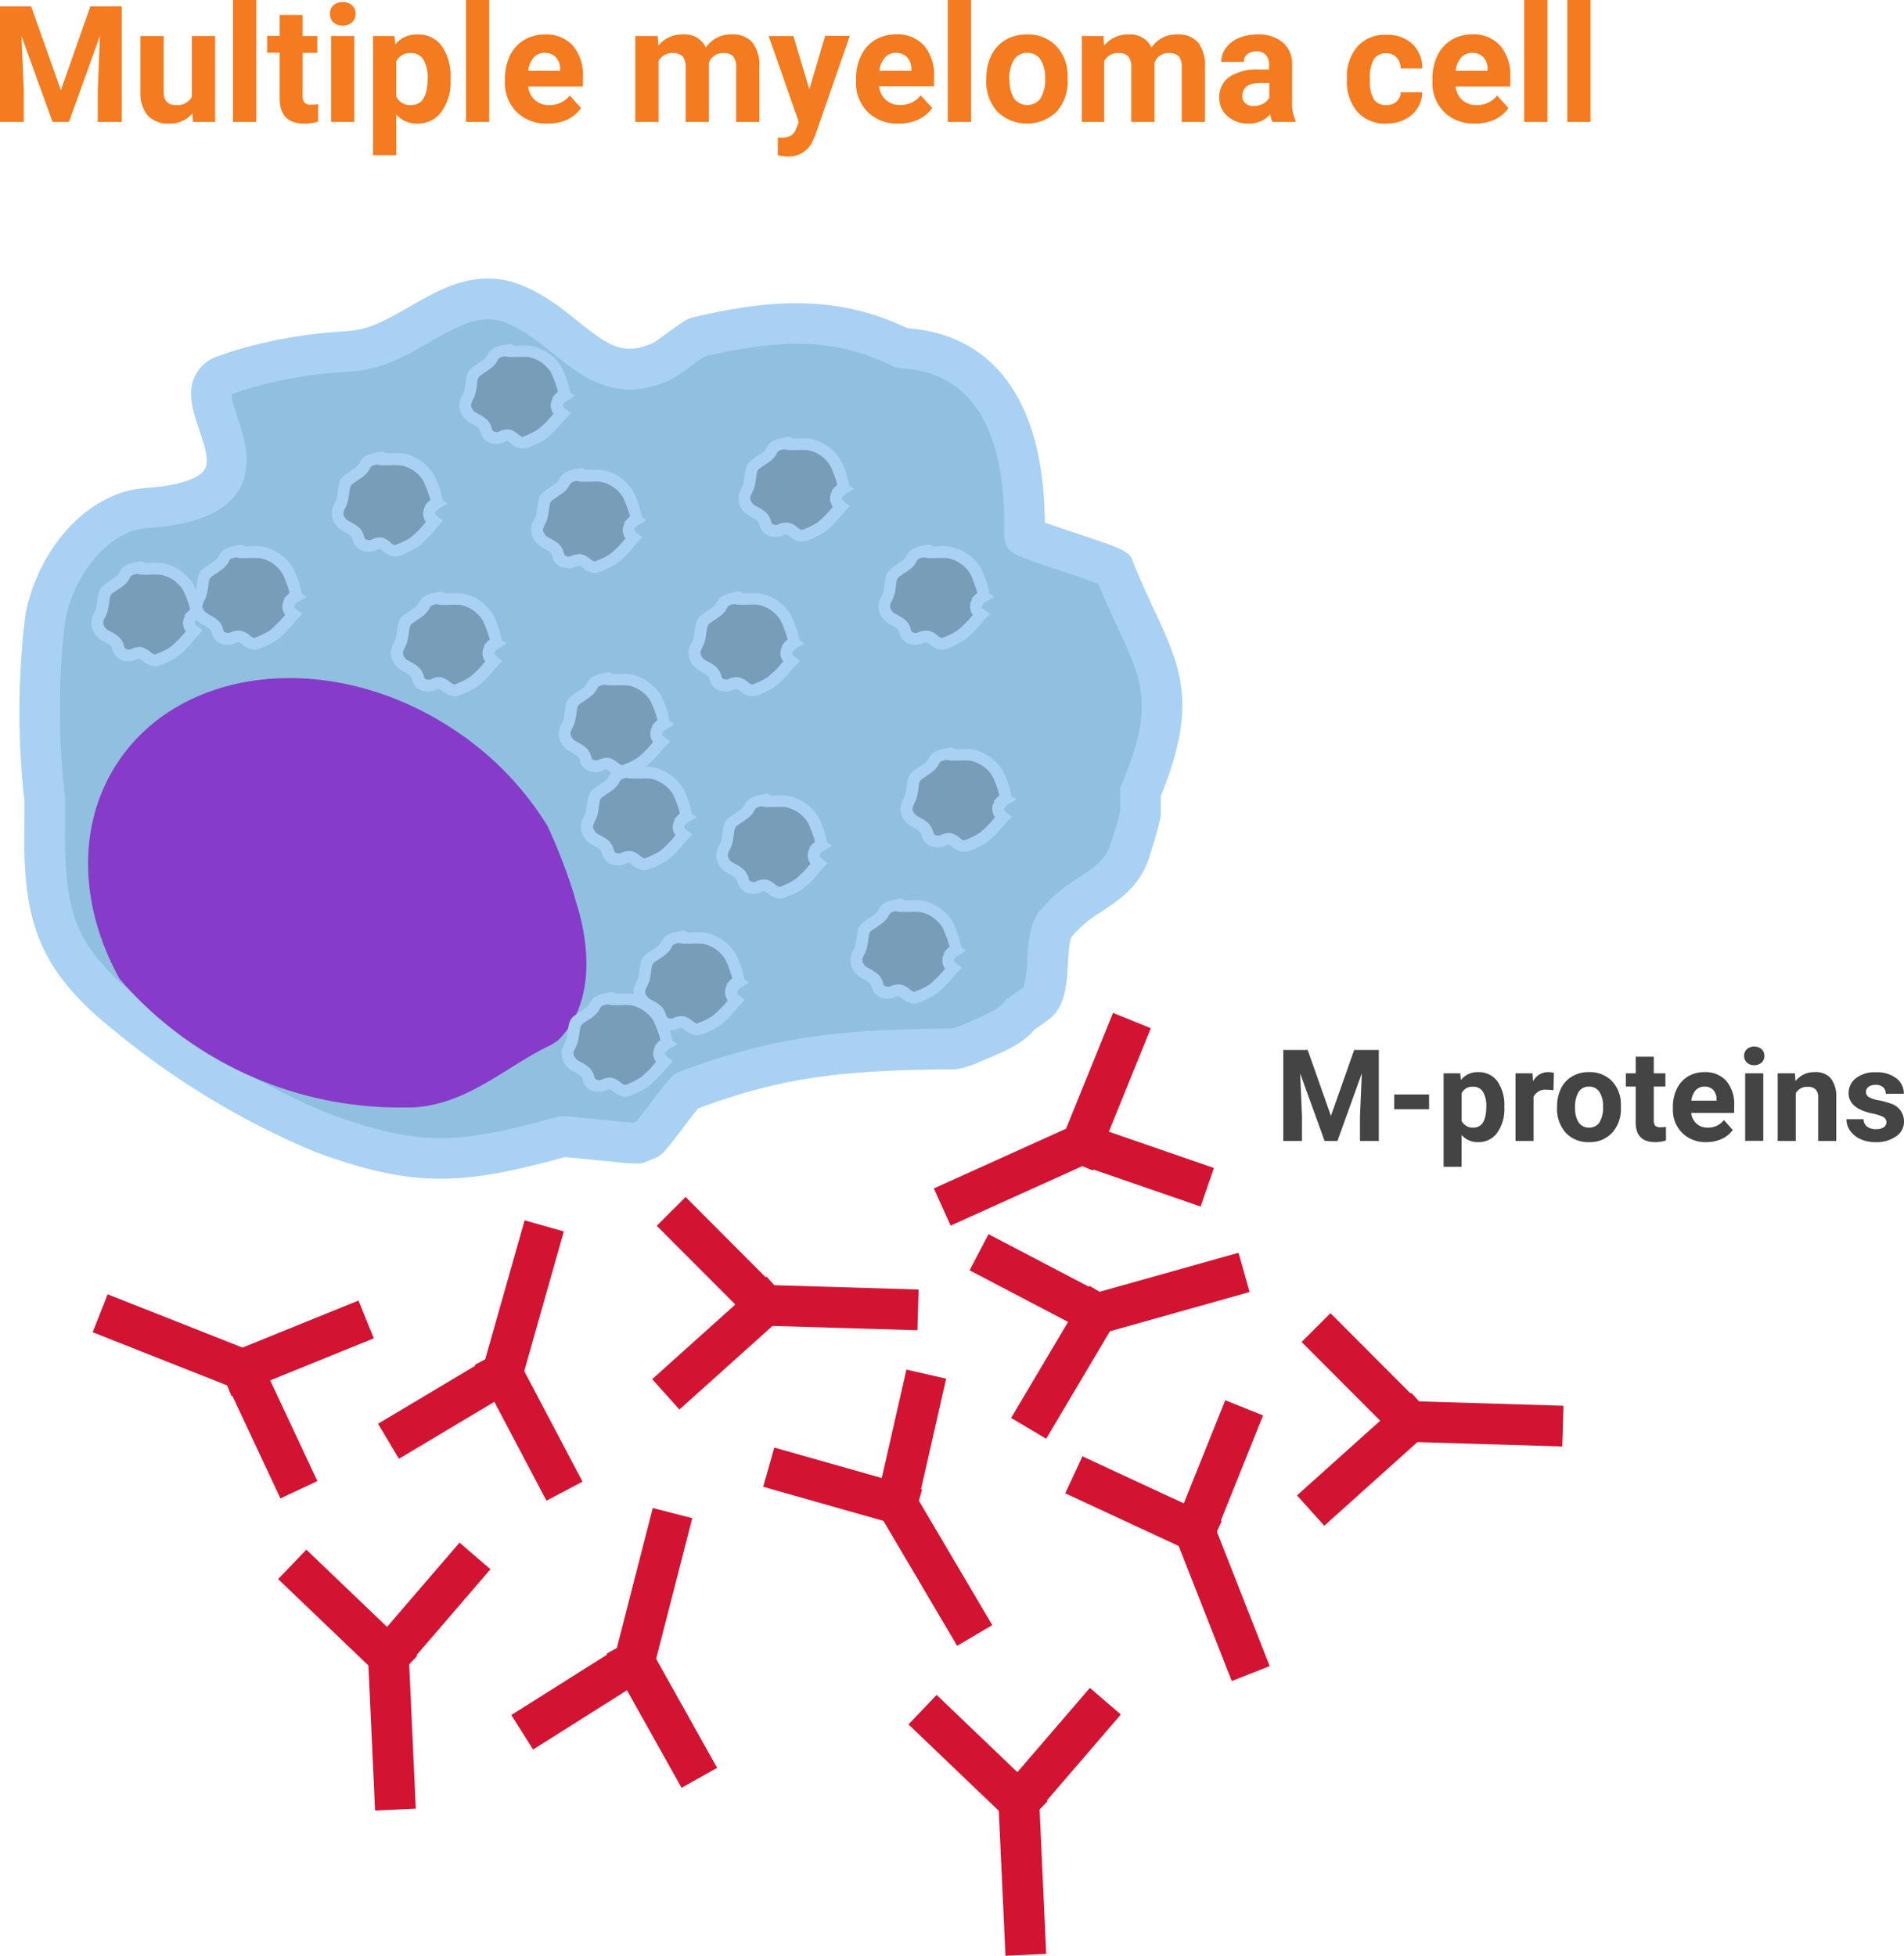 <svg id="Layer_3" data-name="Layer 3" xmlns="http://www.w3.org/2000/svg" viewBox="0 0 327.73 336.61"><defs><style>.cls-2{fill:#a9d1f3}.cls-4{fill:#779db9}.cls-5{fill:#d21432}</style></defs><path d="M178.06 206.14c-18.17.16-29.56 1-46.06 7.22-.63.24-6.11 8.06-6.74 8.29l-1.69.7c-.57.22-12.56-1.28-13.15-1.06-17.37 4.82-24.87 5.29-41-.64l-1.72-.71a134.16 134.16 0 01-31.85-19.5c-4.67-3.8-9.25-8.05-11.74-13.77-2.71-6.21-2.68-13.51-2.6-20.54v-2.78a135.07 135.07 0 01-.09-30.09c.07-.62.16-1.24.24-1.86 2.11-9.44 9.18-17.7 17.24-18.27 27.42-1.9 4.1-19.83 13.72-23 .61-.2 1.22-.44 1.84-.64a78.79 78.79 0 0117.81-3.31l2-.16c10-.66 17.55-12 27.63-8.22s14.49 15.13 25.66 10c.61-.14 5.63-4.07 6.24-4.21 11.55-2.66 23-4.21 35 1.82l2.05.24c14.23 1.69 19.6 15 19.19 32.1.13.62 15.27 5.1 15.41 5.72 6.52 16.26 12.36 19.87 4.57 38.39v3.66c-.22 1.09-.51 2.17-.82 3.25s-.65 2.15-1 3.21c-2.1 6.6-8.69 7.23-12.86 12.7-2.17 2.86-.38 11.38-3.19 13.5-.93.71-1.89 1.39-2.86 2.05-1.71 2.35-5.49 3.61-8.55 5a13.78 13.78 0 01-2.68.91z" transform="translate(-13.79 -25.63)" fill="#91bfe0"/><path class="cls-2" d="M89.6 228.5c-6.48 0-12.84-1.42-21.4-4.56l-.11-.05-1.78-.74a137.94 137.94 0 01-32.68-20c-5-4-9.94-8.67-12.74-15.09-3.06-7-3-15-2.89-22v-2.57a136.87 136.87 0 010-30.66c.08-.64.17-1.29.26-1.93l.05-.26c2.57-11.52 11.15-20.35 20.4-21 7.74-.53 9.75-2.35 10.25-3.11 1-1.44 0-4.35-.87-6.92-1.07-3.16-2.17-6.44-.69-9.38a6.87 6.87 0 014.2-3.39l.79-.28c.35-.12.7-.25 1-.36A82.23 82.23 0 0172 82.73l2-.16c3.46-.23 6.76-2.13 10.25-4.14 5.4-3.11 11.52-6.63 18.9-3.87 4.12 1.55 7.32 4.12 10.14 6.39 5.14 4.13 7.83 6 12.83 3.72h.07c.45-.28 1.64-1.14 2.45-1.72 2.75-2 3.44-2.46 4.39-2.69 10.84-2.5 23.5-4.61 36.85 1.82l.56.07.9.1c14.32 1.71 22.18 13.5 22.29 33.32 1.5.54 3.67 1.26 5.29 1.8 8.2 2.74 9.4 3.14 9.94 5.09 1.25 3.11 2.5 5.79 3.6 8.16 4.56 9.78 7.59 16.29 1.13 32V166l-.06.31c-.22 1.05-.51 2.2-.89 3.5-.32 1.11-.67 2.21-1 3.3-1.6 5-5.13 7.36-8.25 9.43a20.05 20.05 0 00-5.16 4.33c-.37.61-.52 3.05-.61 4.51-.23 3.72-.46 7.56-3.26 9.67-.8.6-1.64 1.21-2.56 1.84-2 2.4-5.18 3.73-8 4.91-.53.22-1.05.44-1.55.67a17 17 0 01-3.49 1.12l-.32.07h-.33c-18.7.16-29.1 1.14-44.15 6.73-.6.72-1.72 2.2-2.51 3.23-3.07 4.05-3.68 4.84-4.86 5.3-.56.24-1.13.47-1.71.7-1 .41-1.42.4-8.31-.31-1.87-.19-4.61-.47-5.6-.52-8.68 2.38-15.09 3.71-21.37 3.71zm-18.93-11.11c15.33 5.61 22.07 5.17 38.71.55.89-.3 1.63-.25 7.88.39 1.84.19 4.49.46 5.61.53l.42-.18c.59-.7 1.75-2.23 2.56-3.3 3.14-4.14 3.69-4.83 4.92-5.3 16.23-6.12 27.64-7.26 46.9-7.44a11 11 0 001.74-.6l1.65-.71c2.06-.87 4.62-2 5.47-3.11l.36-.5.51-.34c.94-.64 1.78-1.24 2.58-1.84a18.18 18.18 0 00.62-4.6c.19-3 .38-6.16 2-8.32a25.94 25.94 0 016.86-5.93c2.94-1.95 4.64-3.18 5.45-5.72.32-1 .65-2.07 1-3.12s.52-1.89.69-2.69v-3.94l.28-.67c5.62-13.35 3.62-17.63-.75-27-1-2.19-2.15-4.63-3.33-7.46-1.43-.55-4.14-1.45-6.08-2.1-8.62-2.88-9.52-3.18-10-5.44l-.09-.41v-.42c.53-21.94-8.46-27.63-16.1-28.54l-.86-.1-1.21-.14-.6-.07-.53-.27c-10.24-5.11-20-4.44-32.25-1.64-.53.35-1.59 1.11-2.33 1.65a21 21 0 01-3.87 2.52c-9.06 4-14.84-.6-19.95-4.71-2.53-2-5.15-4.14-8.22-5.29-4.08-1.53-7.58.29-12.95 3.38-3.84 2.21-8.2 4.72-13.22 5l-2 .16a75.07 75.07 0 00-17 3.15l-.85.3c-.33.11-.65.23-1 .33h-.08a20.15 20.15 0 001 3.86c1.24 3.69 2.93 8.74.06 13-2.45 3.66-7.4 5.64-15.58 6.21-6.1.42-12.12 7-14 15.41-.08.54-.15 1.1-.22 1.65A129.87 129.87 0 0025 163v3.2c-.07 6.31-.15 13.46 2.31 19.11 2.2 5.05 6.46 9 10.74 12.45a131 131 0 0031 19z" transform="translate(-13.79 -25.63)"/><path d="M108.8 205.39c-7.84 3.66-14.59 10.49-24.25 10.85h-2.08a63.54 63.54 0 01-48.1-22.15l-.51-.94c-6.37-12.12-6.79-25.8.22-36.35 11.19-16.8 37.08-19.36 57.83-5.6a53.34 53.34 0 0115.1 15c.38.57.74 1.14 1.08 1.72a98 98 0 014.26 10.91c.2.64.4 1.29.58 2 2.65 8.26 2.94 17.86-3.08 23.85-.33.22-.68.46-1.05.71z" transform="translate(-13.79 -25.63)" fill="#863bc9"/><path class="cls-4" d="M64.63 128.34c-1.33.8-1.79 2.06-.38 3.12a27.53 27.53 0 01-3.47 3.54 10.65 10.65 0 01-3.24 1.46c-1.11 0-1.53-1.09-2.54-1.27-.75-.14-1.44.61-2.27.43-1.92-.42-1.17-1.44-2.1-2.4-.55-.56-1.91-1.08-2.28-1.51-1.67-1.92-.14-2.8.1-4.28.55-3.5 0-2.45 2.84-4.48 1.55-1.13.51-1.83 2.92-2.32s-.86.1 1.35.11c.72 0 2.37-.1 3.07 0a6.91 6.91 0 014.65 3.17c.34.67 1.67 3.76 1.35 4.44-1.49.89.02-.04 0-.01z" transform="translate(-13.79 -25.63)"/><path class="cls-2" d="M57.55 137.45a3.23 3.23 0 01-2-.86 1.82 1.82 0 00-.71-.43 2.06 2.06 0 00-.51.16 3 3 0 01-1.79.27 2.6 2.6 0 01-2.28-2 1.51 1.51 0 00-.32-.66 5.91 5.91 0 00-1-.66 4.68 4.68 0 01-1.29-.89 3.29 3.29 0 01-.49-4.15 3.74 3.74 0 00.36-1c.07-.43.12-.78.16-1.09.28-1.91.4-2.21 1.87-3.19.31-.21.71-.48 1.21-.85a2 2 0 00.71-.82c.39-.73.83-1.31 2.6-1.67l.82-.17a1.09 1.09 0 011.09.25h.47a18.15 18.15 0 012.38 0 7.93 7.93 0 015.4 3.7 15.85 15.85 0 011.48 4.38l.84.56-1.34.81c-.54.33-.75.67-.76.85s.16.39.46.62l.9.67-.78.81c-.26.28-.55.61-.85 1a18 18 0 01-2.76 2.71s-2.67 1.65-3.87 1.65zm-2.75-3.29a2.31 2.31 0 01.37 0 3.51 3.51 0 011.6.83c.35.27.55.42.8.43a12.93 12.93 0 002.64-1.27 17.54 17.54 0 002.41-2.4l.25-.3a2.4 2.4 0 01-.48-1.54 2.49 2.49 0 01.35-1.13l-.09-.11.58-.64a5 5 0 01.41-.34 18.45 18.45 0 00-1.25-3.36 5.85 5.85 0 00-3.9-2.64 19.41 19.41 0 00-2.05 0h-.88a3.14 3.14 0 01-1.11-.14c-1 .2-1.06.33-1.24.65a3.9 3.9 0 01-1.29 1.5c-.54.39-1 .67-1.28.89-.81.54-.81.54-1 1.82 0 .31-.1.68-.16 1.11a5.48 5.48 0 01-.53 1.5c-.4.82-.54 1.13.19 2 .09.08.49.3.75.45a6.38 6.38 0 011.5 1 3.25 3.25 0 01.8 1.46c.14.46.16.51.79.65a1.65 1.65 0 00.63-.17 3.37 3.37 0 011.19-.25z" transform="translate(-13.79 -25.63)"/><path class="cls-4" d="M88.89 112.3c-1.32.81-1.78 2.07-.38 3.12a28.9 28.9 0 01-3.46 3.58 10.79 10.79 0 01-3.25 1.45c-1.11 0-1.53-1.08-2.54-1.27-.75-.14-1.43.61-2.26.43-1.93-.41-1.18-1.44-2.11-2.39-.55-.57-1.91-1.09-2.28-1.51-1.67-1.93-.13-2.8.1-4.29.55-3.5.05-2.44 2.84-4.47 1.56-1.13.51-1.84 2.92-2.33s-.86.11 1.35.11c.73 0 2.37-.09 3.07 0a6.86 6.86 0 014.65 3.16c.35.67 1.67 3.77 1.35 4.44-1.49.88.02-.06 0-.03z" transform="translate(-13.79 -25.63)"/><path class="cls-2" d="M81.81 121.41a3.26 3.26 0 01-2-.86 1.82 1.82 0 00-.71-.43 2.82 2.82 0 00-.51.16 2.89 2.89 0 01-1.78.27 2.61 2.61 0 01-2.29-2 1.32 1.32 0 00-.32-.65 5.88 5.88 0 00-1-.67 5 5 0 01-1.29-.89 3.28 3.28 0 01-.48-4.15 3.94 3.94 0 00.35-1c.07-.42.12-.78.16-1.08.28-1.92.4-2.22 1.87-3.2.31-.21.71-.47 1.22-.84a2 2 0 00.7-.83c.39-.72.83-1.31 2.6-1.67l.83-.17a1.05 1.05 0 011.08.26h.47a16.36 16.36 0 012.38 0 7.92 7.92 0 015.4 3.69 16.24 16.24 0 011.49 4.38l.83.56-1.34.81c-.54.34-.75.67-.76.85s.16.4.46.62l.9.67-.77.82c-.27.28-.56.61-.86 1a17.68 17.68 0 01-2.76 2.72s-2.68 1.63-3.87 1.63zm-2.75-3.29a1.69 1.69 0 01.38 0A3.51 3.51 0 0181 119c.35.28.55.42.8.43a12.1 12.1 0 002.64-1.27 16 16 0 002.4-2.4l.26-.29a2.4 2.4 0 01-.47-1.54 2.47 2.47 0 01.34-1.14l-.09-.1.58-.64a3 3 0 01.41-.35 18.73 18.73 0 00-1.25-3.36 5.84 5.84 0 00-3.9-2.63 18.84 18.84 0 00-2 0h-.89a3.14 3.14 0 01-1.11-.14c-1 .2-1.06.34-1.23.66a4 4 0 01-1.3 1.49c-.53.39-1 .67-1.28.89-.81.55-.81.55-1 1.82 0 .31-.09.68-.16 1.12a5.52 5.52 0 01-.53 1.49c-.4.83-.54 1.13.19 2a5.6 5.6 0 00.75.45 6.7 6.7 0 011.5 1 3.35 3.35 0 01.8 1.46c.14.46.16.52.8.65a1.4 1.4 0 00.62-.16 3.18 3.18 0 011.18-.32z" transform="translate(-13.79 -25.63)"/><path class="cls-4" d="M99.1 136.35c-1.33.81-1.79 2.07-.39 3.12a27.54 27.54 0 01-3.46 3.53 10.84 10.84 0 01-3.25 1.47c-1.1 0-1.53-1.09-2.54-1.28-.75-.13-1.43.62-2.26.44-1.93-.42-1.17-1.45-2.1-2.4-.55-.56-1.92-1.08-2.29-1.51-1.67-1.92-.13-2.8.1-4.28.56-3.5 0-2.45 2.85-4.48 1.55-1.13.5-1.83 2.92-2.32s-.86.1 1.35.11c.72 0 2.36-.1 3.07 0a6.85 6.85 0 014.64 3.17c.35.67 1.67 3.76 1.36 4.43-1.49.91.01-.02 0 0z" transform="translate(-13.79 -25.63)"/><path class="cls-2" d="M92 145.47a3.26 3.26 0 01-2-.87 2 2 0 00-.72-.42 1.75 1.75 0 00-.5.16 2.93 2.93 0 01-1.79.26 2.6 2.6 0 01-2.28-2 1.46 1.46 0 00-.33-.66 5.55 5.55 0 00-1-.66 5 5 0 01-1.28-.89 3.31 3.31 0 01-.49-4.16 3.68 3.68 0 00.36-.94c.06-.43.12-.79.16-1.09.28-1.91.4-2.22 1.86-3.19.31-.21.71-.48 1.22-.85a2.1 2.1 0 00.71-.82c.39-.73.83-1.31 2.6-1.67l.82-.18a1.1 1.1 0 011.09.26h.48a18 18 0 012.37 0 7.86 7.86 0 015.39 3.7 15.64 15.64 0 011.49 4.37l.85.56-1.35.82c-.54.33-.74.66-.75.85s.16.39.45.61l.9.68-.77.81-.86 1a17.26 17.26 0 01-2.76 2.72s-2.65 1.6-3.87 1.6zm-2.74-3.29h.37a3.61 3.61 0 011.59.82c.36.28.55.43.81.44a12.6 12.6 0 002.63-1.28 15.55 15.55 0 002.41-2.4l.26-.29a2.4 2.4 0 01-.48-1.54 2.6 2.6 0 01.34-1.13l-.08-.1.57-.65a4.31 4.31 0 01.42-.34 18.12 18.12 0 00-1.26-3.37 5.85 5.85 0 00-3.84-2.6 16.88 16.88 0 00-2 0h-.9a3.42 3.42 0 01-1.11-.14c-1 .2-1.07.33-1.24.65a4.07 4.07 0 01-1.29 1.5c-.54.39-1 .67-1.29.89-.81.54-.81.54-1 1.82 0 .31-.1.67-.17 1.11a5.09 5.09 0 01-.53 1.5c-.39.82-.54 1.13.2 2a8.56 8.56 0 00.74.45 6.09 6.09 0 011.5 1 3.19 3.19 0 01.81 1.46c.14.45.15.51.79.65a1.57 1.57 0 00.62-.17 3.28 3.28 0 011.14-.28z" transform="translate(-13.79 -25.63)"/><path class="cls-4" d="M47.53 131.18c-1.33.8-1.79 2.06-.38 3.12a28.92 28.92 0 01-3.47 3.53 10.6 10.6 0 01-3.25 1.46c-1.1 0-1.52-1.09-2.54-1.27-.75-.14-1.43.61-2.26.43-1.92-.42-1.17-1.44-2.1-2.39-.55-.57-1.92-1.09-2.29-1.52-1.66-1.92-.13-2.8.11-4.28.55-3.5 0-2.45 2.84-4.48 1.55-1.13.5-1.83 2.92-2.32s-.86.1 1.35.11c.72 0 2.37-.1 3.07 0a6.91 6.91 0 014.64 3.17c.35.67 1.68 3.77 1.36 4.44-1.53.9.01-.03 0 0z" transform="translate(-13.79 -25.63)"/><path class="cls-2" d="M40.44 140.29a3.29 3.29 0 01-2-.86 1.84 1.84 0 00-.72-.43 2.14 2.14 0 00-.5.16 3 3 0 01-1.79.27 2.6 2.6 0 01-2.28-2 1.51 1.51 0 00-.33-.66 5.43 5.43 0 00-1-.66 4.68 4.68 0 01-1.29-.89 3.29 3.29 0 01-.49-4.15 3.74 3.74 0 00.36-1c.07-.43.12-.78.16-1.09.28-1.91.4-2.21 1.86-3.19.32-.21.71-.48 1.22-.85a2 2 0 00.71-.82c.39-.73.83-1.31 2.6-1.67l.83-.17a1.08 1.08 0 011.08.25h.47a18.18 18.18 0 012.38 0 7.89 7.89 0 015.39 3.7 15.41 15.41 0 011.49 4.38l.83.56-1.33.81c-.54.34-.74.67-.75.85s.16.39.46.62l.89.67-.77.81c-.26.28-.55.61-.85 1a18.13 18.13 0 01-2.76 2.72s-2.67 1.64-3.87 1.64zM37.7 137h.37a3.56 3.56 0 011.6.83c.35.28.55.42.8.43a12.93 12.93 0 002.64-1.26 17.1 17.1 0 002.41-2.41l.25-.29a2.4 2.4 0 01-.48-1.54 2.49 2.49 0 01.35-1.13l-.09-.11.58-.64a2.71 2.71 0 01.41-.34 18.83 18.83 0 00-1.25-3.37 5.9 5.9 0 00-3.9-2.63 17.05 17.05 0 00-2 0h-.88a3.14 3.14 0 01-1.11-.14c-1 .2-1.07.33-1.24.65a3.9 3.9 0 01-1.29 1.5c-.54.39-1 .67-1.29.89-.81.54-.81.54-1 1.82 0 .31-.1.68-.17 1.11a4.89 4.89 0 01-.53 1.5c-.39.82-.54 1.13.2 2a6.93 6.93 0 00.75.45 6.59 6.59 0 011.5 1 3.25 3.25 0 01.8 1.46c.14.45.16.51.79.65a1.31 1.31 0 00.62-.17 3.48 3.48 0 011.16-.26z" transform="translate(-13.79 -25.63)"/><path class="cls-4" d="M123.23 115.14c-1.33.81-1.79 2.07-.38 3.12a29 29 0 01-3.47 3.54 10.57 10.57 0 01-3.25 1.45c-1.1 0-1.52-1.08-2.54-1.27-.74-.14-1.43.61-2.26.43-1.92-.41-1.17-1.44-2.1-2.39-.55-.57-1.92-1.09-2.29-1.51-1.66-1.93-.13-2.8.11-4.29.55-3.5 0-2.44 2.84-4.47 1.55-1.13.51-1.84 2.92-2.33s-.86.11 1.35.11c.72 0 2.37-.09 3.07 0a6.88 6.88 0 014.65 3.16c.34.67 1.67 3.77 1.35 4.44-1.49.92.01-.02 0 .01z" transform="translate(-13.79 -25.63)"/><path class="cls-2" d="M116.14 124.25a3.23 3.23 0 01-2-.86 1.89 1.89 0 00-.71-.43 2.59 2.59 0 00-.51.16 2.92 2.92 0 01-1.79.27 2.59 2.59 0 01-2.28-2 1.52 1.52 0 00-.32-.65 5.88 5.88 0 00-1-.67 4.47 4.47 0 01-1.29-.89 3.29 3.29 0 01-.49-4.15 3.6 3.6 0 00.36-1c.07-.42.12-.78.16-1.08.28-1.92.4-2.22 1.86-3.2.32-.21.71-.47 1.22-.84a2 2 0 00.71-.83c.39-.72.83-1.31 2.6-1.67l.83-.17a1.05 1.05 0 011.08.26h.43a15.22 15.22 0 012.38 0 7.87 7.87 0 015.39 3.69 15.54 15.54 0 011.49 4.38l.83.56-1.33.81c-.55.34-.75.67-.76.85s.16.4.46.62l.89.67-.77.82c-.26.27-.55.6-.85 1a18.13 18.13 0 01-2.76 2.72s-2.62 1.63-3.83 1.63zM113.4 121a1.55 1.55 0 01.37 0 3.55 3.55 0 011.6.82c.35.28.55.43.8.43a12.42 12.42 0 002.64-1.27 16.1 16.1 0 002.41-2.41l.25-.28a2.42 2.42 0 01-.48-1.54 2.49 2.49 0 01.35-1.14l-.09-.1.58-.64a2.4 2.4 0 01.41-.35 18.73 18.73 0 00-1.25-3.36 5.86 5.86 0 00-3.9-2.63 19.08 19.08 0 00-2 0h-.88a3.14 3.14 0 01-1.11-.14c-1 .2-1.06.34-1.24.66a4 4 0 01-1.29 1.49c-.54.39-1 .67-1.28.89-.81.55-.81.55-1 1.82 0 .31-.1.68-.17 1.12a5.39 5.39 0 01-.52 1.5c-.4.82-.55 1.12.19 2a5.6 5.6 0 00.75.45 6.93 6.93 0 011.5 1 3.35 3.35 0 01.8 1.46c.14.45.16.52.79.66a1.61 1.61 0 00.62-.17 3.28 3.28 0 011.15-.27z" transform="translate(-13.79 -25.63)"/><path class="cls-4" d="M110.86 93.71c-1.33.81-1.79 2.07-.38 3.12a27 27 0 01-3.47 3.54 10.9 10.9 0 01-3.24 1.46c-1.11 0-1.53-1.09-2.54-1.28-.75-.13-1.44.61-2.27.43-1.92-.41-1.17-1.44-2.1-2.39-.55-.59-1.86-1.09-2.28-1.51-1.67-1.92-.14-2.8.1-4.29.55-3.5 0-2.44 2.84-4.47 1.55-1.13.51-1.83 2.92-2.33s-.86.11 1.35.11c.72 0 2.37-.09 3.07 0a6.86 6.86 0 014.65 3.16c.34.68 1.67 3.77 1.35 4.44-1.49.92.02-.01 0 .01z" transform="translate(-13.79 -25.63)"/><path class="cls-2" d="M103.78 102.83a3.23 3.23 0 01-2-.86 1.77 1.77 0 00-.71-.42 2.52 2.52 0 00-.51.16 2.92 2.92 0 01-1.79.26 2.59 2.59 0 01-2.28-2 1.41 1.41 0 00-.32-.65 6.51 6.51 0 00-1-.67 4.62 4.62 0 01-1.29-.89 3.29 3.29 0 01-.49-4.15 3.68 3.68 0 00.36-.94c.07-.43.12-.79.16-1.09.28-1.92.4-2.22 1.87-3.2.31-.21.71-.47 1.21-.84a2 2 0 00.71-.83c.39-.72.83-1.3 2.6-1.67l.82-.17a1.07 1.07 0 011.09.26h.47a16.53 16.53 0 012.38 0 7.9 7.9 0 015.4 3.7 15.74 15.74 0 011.48 4.37l.84.56-1.34.82c-.55.33-.75.66-.76.85s.16.39.46.61l.9.68-.78.81c-.26.28-.55.61-.85 1a18.13 18.13 0 01-2.76 2.72s-2.65 1.58-3.87 1.58zM101 99.54h.38a3.51 3.51 0 011.59.82c.35.28.55.43.8.44a13 13 0 002.64-1.28 16 16 0 002.4-2.4c.09-.1.18-.19.26-.29a2.4 2.4 0 01-.48-1.54 2.45 2.45 0 01.35-1.13l-.09-.11.58-.64a4.08 4.08 0 01.41-.35 18.73 18.73 0 00-1.25-3.36 5.87 5.87 0 00-3.9-2.63 17 17 0 00-2 0h-.88a3.36 3.36 0 01-1.11-.13c-1 .21-1.06.34-1.24.66a4 4 0 01-1.29 1.5c-.54.39-1 .67-1.28.89-.81.54-.81.54-1 1.81 0 .32-.09.68-.16 1.12a5.73 5.73 0 01-.53 1.5c-.4.82-.54 1.13.19 2a6.69 6.69 0 00.75.46 6.35 6.35 0 011.5 1 3.32 3.32 0 01.8 1.47c.14.45.16.51.79.65a1.65 1.65 0 00.63-.17 3.18 3.18 0 011.14-.29z" transform="translate(-13.79 -25.63)"/><path class="cls-4" d="M128 150.24c-1.33.81-1.79 2.07-.39 3.12a28.21 28.21 0 01-3.46 3.54 10.79 10.79 0 01-3.25 1.45c-1.11 0-1.53-1.08-2.54-1.27-.75-.13-1.43.61-2.26.43-1.93-.41-1.18-1.44-2.1-2.39-.56-.57-1.92-1.09-2.29-1.51-1.67-1.92-.13-2.8.1-4.29.55-3.5 0-2.44 2.84-4.47 1.56-1.13.51-1.83 2.92-2.33s-.86.11 1.36.11c.72 0 2.36-.09 3.06 0a6.86 6.86 0 014.65 3.16c.35.68 1.67 3.77 1.36 4.44-1.53.92 0-.02 0 .01z" transform="translate(-13.79 -25.63)"/><path class="cls-2" d="M120.88 159.35a3.23 3.23 0 01-2-.86 1.66 1.66 0 00-.71-.42 2.08 2.08 0 00-.51.15 2.89 2.89 0 01-1.78.27 2.61 2.61 0 01-2.29-2 1.32 1.32 0 00-.32-.65 5.91 5.91 0 00-1-.66 5 5 0 01-1.29-.9 3.3 3.3 0 01-.48-4.15 3.3 3.3 0 00.35-.94c.07-.43.12-.79.17-1.09.27-1.92.39-2.22 1.86-3.2.31-.21.71-.47 1.22-.84a2 2 0 00.7-.83c.39-.72.83-1.31 2.6-1.67l.83-.17a1.05 1.05 0 011.08.26h.47a15.19 15.19 0 012.38 0 7.92 7.92 0 015.4 3.69 15.88 15.88 0 011.49 4.38l.83.56-1.34.82c-.54.33-.75.66-.76.84s.16.4.46.62l.9.67-.77.82c-.27.28-.56.61-.86.95a17.68 17.68 0 01-2.76 2.72s-2.67 1.63-3.87 1.63zm-2.74-3.29a2.46 2.46 0 01.37 0 3.51 3.51 0 011.59.82c.35.28.55.43.8.44a12.51 12.51 0 002.64-1.28 16 16 0 002.41-2.4c.09-.1.17-.2.26-.29a2.36 2.36 0 01-.48-1.54 2.44 2.44 0 01.34-1.13l-.09-.11.58-.64a3 3 0 01.41-.35 18 18 0 00-1.25-3.36 5.87 5.87 0 00-3.9-2.63 16.86 16.86 0 00-2 0h-.89a3.36 3.36 0 01-1.11-.13c-1 .21-1.06.34-1.23.66a4.1 4.1 0 01-1.3 1.5c-.53.39-.95.67-1.28.88-.81.55-.81.55-1 1.82 0 .31-.1.68-.17 1.12a5.73 5.73 0 01-.53 1.5c-.39.82-.54 1.12.19 2a7.78 7.78 0 00.75.46 6.35 6.35 0 011.5 1 3.22 3.22 0 01.8 1.47c.14.44.16.51.8.65a1.61 1.61 0 00.62-.17 3.18 3.18 0 011.17-.29z" transform="translate(-13.79 -25.63)"/><path class="cls-4" d="M131.78 166.28c-1.33.81-1.79 2.07-.38 3.12a28.27 28.27 0 01-3.47 3.54 10.63 10.63 0 01-3.24 1.45c-1.11 0-1.53-1.09-2.55-1.27-.74-.14-1.43.61-2.26.43-1.92-.41-1.17-1.44-2.1-2.39-.55-.57-1.91-1.09-2.28-1.52-1.67-1.92-.14-2.79.1-4.28.55-3.5.05-2.44 2.84-4.48 1.55-1.13.51-1.83 2.92-2.32s-.86.1 1.35.11c.72 0 2.37-.1 3.07 0a6.91 6.91 0 014.65 3.17c.34.67 1.67 3.77 1.35 4.44-1.49.9.02-.03 0 0z" transform="translate(-13.79 -25.63)"/><path class="cls-2" d="M124.7 175.39a3.23 3.23 0 01-2-.86 1.82 1.82 0 00-.71-.43 2.59 2.59 0 00-.51.16 3 3 0 01-1.79.27 2.6 2.6 0 01-2.28-2 1.51 1.51 0 00-.32-.66 5.91 5.91 0 00-1-.66 4.68 4.68 0 01-1.29-.89 3.29 3.29 0 01-.49-4.15 3.74 3.74 0 00.36-1c.07-.42.12-.78.16-1.09.28-1.91.4-2.21 1.87-3.19.31-.21.7-.47 1.21-.84a2 2 0 00.71-.83c.39-.73.83-1.31 2.6-1.67l.83-.17a1.05 1.05 0 011.08.26h.47a18.12 18.12 0 012.38 0 7.93 7.93 0 015.4 3.7 15.85 15.85 0 011.48 4.38l.84.56-1.34.81c-.55.33-.75.67-.76.85s.16.39.46.62l.9.67-.78.81c-.26.28-.55.61-.85 1a18 18 0 01-2.76 2.71s-2.67 1.64-3.87 1.64zm-2.7-3.29a2.31 2.31 0 01.37 0 3.51 3.51 0 011.6.83c.35.28.55.42.8.43a12.93 12.93 0 002.64-1.27 17 17 0 002.4-2.4l.26-.29a2.44 2.44 0 01-.48-1.55 2.49 2.49 0 01.35-1.13l-.09-.11.58-.64a5 5 0 01.41-.34 18.45 18.45 0 00-1.25-3.36 5.91 5.91 0 00-3.9-2.64 19.41 19.41 0 00-2 0h-.88a3.14 3.14 0 01-1.11-.14c-1 .2-1.06.34-1.24.66a4 4 0 01-1.29 1.49c-.54.39-1 .67-1.28.89-.81.54-.81.54-1 1.82 0 .31-.1.68-.17 1.11a5.17 5.17 0 01-.52 1.5c-.4.82-.54 1.13.19 2a5.6 5.6 0 00.75.45 6.93 6.93 0 011.5 1 3.35 3.35 0 01.8 1.46c.14.45.16.52.79.65a1.33 1.33 0 00.63-.16 3.18 3.18 0 011.14-.26z" transform="translate(-13.79 -25.63)"/><path class="cls-4" d="M128.47 205.27c-1.33.81-1.79 2.07-.38 3.12a27.62 27.62 0 01-3.47 3.54 10.84 10.84 0 01-3.25 1.46c-1.1 0-1.52-1.09-2.54-1.28-.74-.13-1.43.62-2.26.44-1.92-.42-1.17-1.45-2.1-2.4-.55-.57-1.92-1.08-2.29-1.51-1.66-1.92-.13-2.8.11-4.29.55-3.49 0-2.44 2.84-4.47 1.55-1.13.51-1.83 2.92-2.32s-.86.1 1.35.11c.72 0 2.37-.1 3.07 0a6.88 6.88 0 014.65 3.16c.34.68 1.67 3.77 1.35 4.44-1.47.91.01-.02 0 0z" transform="translate(-13.79 -25.63)"/><path class="cls-2" d="M121.38 214.39a3.29 3.29 0 01-2-.87 2 2 0 00-.71-.42 1.7 1.7 0 00-.51.16 3 3 0 01-1.79.26 2.6 2.6 0 01-2.28-2 1.51 1.51 0 00-.32-.66 5.91 5.91 0 00-1-.66 4.69 4.69 0 01-1.29-.9 3.29 3.29 0 01-.49-4.15 3.68 3.68 0 00.36-.94c.07-.43.12-.79.16-1.09.28-1.92.4-2.22 1.87-3.2.31-.2.7-.47 1.21-.84a2 2 0 00.71-.82c.39-.73.83-1.31 2.6-1.67l.82-.18a1.11 1.11 0 011.09.26h.47a16.56 16.56 0 012.38 0 7.86 7.86 0 015.39 3.7 15.43 15.43 0 011.49 4.37l.84.57-1.34.81c-.55.33-.75.66-.76.85s.16.39.46.61l.89.68-.77.81c-.26.28-.55.61-.85.95a17.68 17.68 0 01-2.76 2.72s-2.66 1.65-3.87 1.65zm-2.74-3.29a2.31 2.31 0 01.37 0 3.55 3.55 0 011.6.82c.35.28.55.43.8.44a13 13 0 002.64-1.28 16 16 0 002.41-2.4l.25-.29a2.4 2.4 0 01-.48-1.54 2.49 2.49 0 01.35-1.13l-.09-.11.58-.64a3.39 3.39 0 01.41-.34 18.55 18.55 0 00-1.25-3.37 5.9 5.9 0 00-3.9-2.63 17.05 17.05 0 00-2 0h-.88a3.38 3.38 0 01-1.11-.14c-1 .21-1.06.34-1.24.66a4 4 0 01-1.29 1.5c-.54.39-1 .67-1.28.89-.81.54-.81.54-1 1.81 0 .32-.1.68-.17 1.12a5.39 5.39 0 01-.52 1.5c-.4.82-.55 1.13.19 2a6.69 6.69 0 00.75.46 6.56 6.56 0 011.5 1 3.32 3.32 0 01.8 1.47c.14.44.16.51.79.65a1.57 1.57 0 00.62-.17 3.28 3.28 0 011.15-.28z" transform="translate(-13.79 -25.63)"/><path class="cls-4" d="M150.36 136.35c-1.33.81-1.79 2.07-.39 3.12a27.54 27.54 0 01-3.46 3.54 10.84 10.84 0 01-3.25 1.46c-1.1 0-1.53-1.09-2.54-1.28-.75-.13-1.43.62-2.26.44-1.93-.42-1.18-1.45-2.1-2.4-.56-.56-1.92-1.08-2.29-1.51-1.67-1.92-.13-2.8.1-4.28.56-3.5.05-2.45 2.85-4.48 1.55-1.13.5-1.83 2.92-2.32s-.87.1 1.35.11c.72 0 2.36-.1 3.06 0a6.84 6.84 0 014.65 3.17c.35.67 1.67 3.76 1.36 4.43-1.49.91.01-.02 0 0z" transform="translate(-13.79 -25.63)"/><path class="cls-2" d="M143.27 145.47h-.05a3.32 3.32 0 01-2-.87 1.9 1.9 0 00-.71-.42 1.75 1.75 0 00-.5.16 2.94 2.94 0 01-1.79.26 2.61 2.61 0 01-2.29-2 1.36 1.36 0 00-.32-.66 5.55 5.55 0 00-1-.66 5 5 0 01-1.28-.89 3.31 3.31 0 01-.49-4.16 3.68 3.68 0 00.36-.94c.06-.43.11-.79.16-1.09.27-1.91.4-2.22 1.86-3.19.31-.21.71-.48 1.22-.85a2.19 2.19 0 00.71-.82c.39-.73.83-1.31 2.6-1.67l.82-.18a1.1 1.1 0 011.09.26h.46a18.31 18.31 0 012.39 0 7.86 7.86 0 015.39 3.7 15.64 15.64 0 011.49 4.37l.85.56-1.35.82c-.54.33-.74.66-.75.85s.15.39.45.61l.9.68-.77.81c-.27.28-.55.61-.86 1a17.26 17.26 0 01-2.76 2.72s-2.62 1.6-3.83 1.6zm-2.74-3.29h.37a3.61 3.61 0 011.59.82c.36.28.55.43.81.44a12.6 12.6 0 002.63-1.28 15.55 15.55 0 002.41-2.4l.26-.29a2.35 2.35 0 01-.48-1.54 2.6 2.6 0 01.34-1.13l-.08-.1.57-.65a4.31 4.31 0 01.42-.34 18.85 18.85 0 00-1.26-3.37 5.85 5.85 0 00-3.9-2.63 16.86 16.86 0 00-2 0h-.89a3.38 3.38 0 01-1.11-.14c-1 .2-1.07.33-1.24.65a4 4 0 01-1.3 1.5c-.53.39-.95.67-1.28.89-.81.54-.81.54-1 1.82-.05.31-.1.67-.17 1.11a5.09 5.09 0 01-.53 1.5c-.39.82-.54 1.13.2 2a8.56 8.56 0 00.74.45 6.09 6.09 0 011.5 1 3.28 3.28 0 01.81 1.46c.14.45.15.51.79.65a1.57 1.57 0 00.62-.17 3.23 3.23 0 011.18-.25z" transform="translate(-13.79 -25.63)"/><path class="cls-4" d="M155.07 171.17c-1.33.81-1.79 2.07-.39 3.12a28.21 28.21 0 01-3.46 3.54 10.79 10.79 0 01-3.25 1.45c-1.11 0-1.53-1.08-2.54-1.27-.75-.14-1.43.61-2.26.43-1.93-.41-1.18-1.44-2.1-2.39-.56-.57-1.92-1.09-2.29-1.51-1.67-1.92-.13-2.8.1-4.29.55-3.5.05-2.44 2.84-4.47 1.56-1.13.51-1.83 2.92-2.33s-.86.11 1.36.11c.72 0 2.36-.09 3.06 0a6.86 6.86 0 014.65 3.16c.35.68 1.67 3.77 1.36 4.44-1.5.92.01-.02 0 .01z" transform="translate(-13.79 -25.63)"/><path class="cls-2" d="M148 180.28a3.26 3.26 0 01-2-.86 1.66 1.66 0 00-.71-.42 2.08 2.08 0 00-.51.15 2.89 2.89 0 01-1.78.27 2.61 2.61 0 01-2.29-2 1.32 1.32 0 00-.32-.65 5.88 5.88 0 00-1-.67 4.77 4.77 0 01-1.29-.89 3.29 3.29 0 01-.48-4.15 3.3 3.3 0 00.35-.94c.07-.43.12-.79.17-1.09.27-1.92.39-2.22 1.86-3.2.31-.21.71-.47 1.22-.84a2.14 2.14 0 00.71-.83c.39-.72.82-1.31 2.59-1.67l.83-.17a1.05 1.05 0 011.08.26h.48a16.39 16.39 0 012.37 0 7.92 7.92 0 015.4 3.69 15.87 15.87 0 011.48 4.37l.85.56-1.35.83c-.54.33-.75.66-.75.84s.15.4.45.62l.9.67-.77.82c-.27.28-.56.6-.86 1a17.26 17.26 0 01-2.76 2.72s-2.68 1.58-3.87 1.58zm-2.76-3.28a1.61 1.61 0 01.37 0 3.51 3.51 0 011.59.82c.35.28.55.43.81.44a12.84 12.84 0 002.63-1.28 16.48 16.48 0 002.41-2.4l.25-.29a2.41 2.41 0 01-.13-2.67l-.09-.11.58-.64a3.77 3.77 0 01.42-.35 18.75 18.75 0 00-1.26-3.36 5.84 5.84 0 00-3.9-2.63 18.66 18.66 0 00-2 0h-.9a3.14 3.14 0 01-1.11-.14c-1 .2-1.06.34-1.23.66a4 4 0 01-1.3 1.49c-.53.4-.95.67-1.28.89-.81.55-.81.55-1 1.82 0 .31-.1.68-.17 1.12a5.73 5.73 0 01-.53 1.5c-.39.82-.54 1.12.19 2a5.6 5.6 0 00.75.45 6.7 6.7 0 011.5 1 3.22 3.22 0 01.8 1.47c.14.45.16.51.8.65a1.61 1.61 0 00.62-.17 3.18 3.18 0 011.18-.27z" transform="translate(-13.79 -25.63)"/><path class="cls-4" d="M140.84 194.7c-1.33.81-1.79 2.07-.38 3.12a29.73 29.73 0 01-3.47 3.54 10.57 10.57 0 01-3.25 1.45c-1.1 0-1.52-1.09-2.54-1.27-.75-.14-1.43.61-2.26.43-1.92-.41-1.17-1.44-2.1-2.39-.55-.57-1.92-1.09-2.29-1.51-1.66-1.93-.13-2.8.11-4.29.55-3.5 0-2.44 2.84-4.47 1.55-1.13.5-1.84 2.92-2.33s-.86.11 1.35.11c.72 0 2.37-.09 3.07 0a6.86 6.86 0 014.64 3.16c.35.67 1.68 3.77 1.36 4.44-1.49.92.01-.02 0 .01z" transform="translate(-13.79 -25.63)"/><path class="cls-2" d="M133.75 203.81a3.23 3.23 0 01-2-.86 1.84 1.84 0 00-.72-.43 2.76 2.76 0 00-.5.16 2.92 2.92 0 01-1.79.27 2.59 2.59 0 01-2.28-2 1.42 1.42 0 00-.33-.65 5.41 5.41 0 00-1-.67 4.47 4.47 0 01-1.29-.89 3.29 3.29 0 01-.49-4.15 3.6 3.6 0 00.36-.95c.07-.42.12-.78.16-1.08.28-1.92.4-2.22 1.86-3.2.32-.21.71-.47 1.22-.84a2 2 0 00.71-.83c.39-.72.83-1.31 2.6-1.67l.82-.17a1.07 1.07 0 011.09.26h.46a15.32 15.32 0 012.39 0 7.87 7.87 0 015.39 3.69 15.41 15.41 0 011.49 4.38l.83.56-1.33.81c-.55.34-.75.67-.76.85s.16.4.46.62l.89.67-.77.82-.86 1a17.63 17.63 0 01-2.75 2.72s-2.61 1.58-3.86 1.58zm-2.75-3.29a1.61 1.61 0 01.37 0 3.51 3.51 0 011.59.82c.36.28.55.42.81.43a12.42 12.42 0 002.64-1.27 16.45 16.45 0 002.4-2.4l.26-.29a2.42 2.42 0 01-.48-1.54 2.49 2.49 0 01.35-1.14l-.09-.1.58-.65a2.71 2.71 0 01.41-.34 18.73 18.73 0 00-1.25-3.36 5.86 5.86 0 00-3.9-2.63 16.77 16.77 0 00-2 0h-.88a3.19 3.19 0 01-1.12-.14c-1 .2-1.07.34-1.24.66a4 4 0 01-1.29 1.49c-.54.39-1 .67-1.29.89-.81.54-.81.54-1 1.82 0 .31-.1.68-.17 1.12a4.92 4.92 0 01-.53 1.49c-.39.82-.54 1.13.2 2a5.6 5.6 0 00.75.45 6.93 6.93 0 011.5 1 3.35 3.35 0 01.8 1.46c.14.46.16.52.79.65a1.4 1.4 0 00.62-.16 3.28 3.28 0 011.17-.26z" transform="translate(-13.79 -25.63)"/><path class="cls-4" d="M178.23 189.24c-1.33.81-1.78 2.06-.38 3.12a28.9 28.9 0 01-3.46 3.54 11 11 0 01-3.25 1.45c-1.11 0-1.53-1.09-2.54-1.27-.75-.14-1.43.61-2.26.43-1.93-.41-1.18-1.44-2.11-2.39-.55-.57-1.91-1.09-2.28-1.52-1.67-1.92-.14-2.79.1-4.28.55-3.5 0-2.44 2.84-4.48 1.56-1.13.51-1.83 2.92-2.32s-.86.1 1.35.11c.73 0 2.37-.1 3.07 0a6.91 6.91 0 014.65 3.17c.35.67 1.67 3.77 1.35 4.44-1.49.9.02-.03 0 0z" transform="translate(-13.79 -25.63)"/><path class="cls-2" d="M171.15 198.35h-.05a3.23 3.23 0 01-2-.86 1.82 1.82 0 00-.71-.43 3.08 3.08 0 00-.51.16 3 3 0 01-1.79.27 2.6 2.6 0 01-2.28-2 1.41 1.41 0 00-.32-.66 5.91 5.91 0 00-1-.66 5 5 0 01-1.29-.89 3.28 3.28 0 01-.48-4.15 4.1 4.1 0 00.35-1c.07-.42.12-.78.16-1.08.28-1.92.4-2.22 1.87-3.2.31-.21.71-.47 1.22-.84a2.08 2.08 0 00.7-.83c.39-.73.83-1.31 2.6-1.67l.83-.17a1.08 1.08 0 011.08.25h.47a18.12 18.12 0 012.38 0 8 8 0 015.4 3.7 15.85 15.85 0 011.48 4.38l.84.56-1.34.81c-.54.34-.75.67-.76.85s.16.39.46.62l.9.67-.77.82c-.27.28-.56.61-.87.95a17.12 17.12 0 01-2.75 2.71s-2.62 1.69-3.82 1.69zm-2.75-3.29h.38a3.52 3.52 0 011.59.83c.35.28.55.42.8.43a12.93 12.93 0 002.64-1.27 17 17 0 002.4-2.4l.26-.3a2.39 2.39 0 01-.47-1.54 2.36 2.36 0 01.34-1.13l-.09-.11.58-.64a5 5 0 01.41-.34 18.45 18.45 0 00-1.25-3.36 5.89 5.89 0 00-3.9-2.64 19.38 19.38 0 00-2.05 0h-.88a3.14 3.14 0 01-1.11-.14c-1 .2-1.06.33-1.23.66a4 4 0 01-1.3 1.49c-.53.39-.95.67-1.28.89-.81.54-.81.54-1 1.82 0 .31-.09.68-.16 1.11a5.48 5.48 0 01-.53 1.5c-.4.82-.54 1.13.19 2a5.6 5.6 0 00.75.45 6.7 6.7 0 011.5 1 3.35 3.35 0 01.8 1.46c.14.46.16.52.79.65a1.45 1.45 0 00.63-.17 3.37 3.37 0 011.19-.25z" transform="translate(-13.79 -25.63)"/><path class="cls-4" d="M186.79 163.15c-1.33.81-1.79 2.07-.39 3.12a27.54 27.54 0 01-3.46 3.54 11.07 11.07 0 01-3.25 1.46c-1.11 0-1.53-1.09-2.54-1.28-.75-.13-1.43.61-2.26.44-1.93-.42-1.18-1.45-2.1-2.4-.56-.57-1.92-1.08-2.29-1.51-1.67-1.92-.13-2.8.1-4.29.55-3.5.05-2.44 2.84-4.47 1.56-1.13.51-1.83 2.92-2.33s-.86.11 1.36.11c.72 0 2.36-.09 3.06 0a6.86 6.86 0 014.65 3.16c.35.68 1.67 3.77 1.36 4.44-1.5.92.01-.01 0 .01z" transform="translate(-13.79 -25.63)"/><path class="cls-2" d="M179.7 172.27a3.23 3.23 0 01-2-.86 1.77 1.77 0 00-.7-.41 1.79 1.79 0 00-.51.16 3 3 0 01-1.78.26 2.61 2.61 0 01-2.29-2 1.32 1.32 0 00-.32-.65 6.51 6.51 0 00-1-.67 5 5 0 01-1.29-.88 3.3 3.3 0 01-.48-4.16 3.3 3.3 0 00.35-.94c.07-.43.12-.79.17-1.09.27-1.92.39-2.22 1.86-3.2.31-.21.71-.47 1.22-.84a2.14 2.14 0 00.71-.83c.39-.72.82-1.3 2.59-1.66l.83-.18a1.08 1.08 0 011.08.26h.47a16.53 16.53 0 012.38 0 7.92 7.92 0 015.4 3.69 16.24 16.24 0 011.49 4.38l.83.56-1.34.82c-.54.33-.75.66-.76.85s.16.39.46.61l.9.68-.77.81c-.27.28-.55.6-.86.95a17.26 17.26 0 01-2.76 2.72s-2.68 1.62-3.88 1.62zM177 169h.37a3.51 3.51 0 011.59.82c.35.28.55.43.8.44a12.51 12.51 0 002.64-1.28 16.48 16.48 0 002.41-2.4l.25-.29a2.39 2.39 0 01-.47-1.54 2.44 2.44 0 01.34-1.13l-.09-.11.58-.64a4.08 4.08 0 01.41-.35 18 18 0 00-1.25-3.36 5.87 5.87 0 00-3.9-2.63 16.86 16.86 0 00-2 0h-.89a3.36 3.36 0 01-1.11-.13c-1 .21-1.06.34-1.23.66a4.1 4.1 0 01-1.3 1.5c-.53.39-.95.67-1.28.89-.81.54-.81.54-1 1.81 0 .31-.09.68-.16 1.12a5.39 5.39 0 01-.53 1.5c-.39.82-.54 1.13.19 2a6.69 6.69 0 00.75.46 6.35 6.35 0 011.5 1 3.22 3.22 0 01.8 1.47c.14.44.16.51.8.65a1.44 1.44 0 00.62-.17A3.18 3.18 0 01177 169z" transform="translate(-13.79 -25.63)"/><path class="cls-4" d="M183 128.34c-1.33.8-1.78 2.06-.38 3.12a28.13 28.13 0 01-3.46 3.53 10.81 10.81 0 01-3.25 1.46c-1.11 0-1.53-1.09-2.54-1.27-.75-.14-1.43.61-2.26.43-1.93-.42-1.18-1.44-2.11-2.4-.55-.56-1.91-1.08-2.28-1.51-1.67-1.92-.14-2.8.1-4.28.55-3.5.05-2.45 2.84-4.48 1.56-1.13.51-1.83 2.92-2.32s-.86.1 1.35.11c.73 0 2.37-.1 3.07 0a6.91 6.91 0 014.65 3.17c.35.67 1.67 3.76 1.35 4.44-1.49.9 0-.03 0 0z" transform="translate(-13.79 -25.63)"/><path class="cls-2" d="M175.92 137.45a3.23 3.23 0 01-2-.86 1.82 1.82 0 00-.71-.43 2.06 2.06 0 00-.51.16 3 3 0 01-1.79.27 2.6 2.6 0 01-2.28-2 1.51 1.51 0 00-.32-.66 5.91 5.91 0 00-1-.66 4.84 4.84 0 01-1.29-.89 3.28 3.28 0 01-.48-4.15 4.1 4.1 0 00.35-1c.07-.43.12-.78.16-1.09.28-1.91.4-2.21 1.87-3.19.31-.21.71-.48 1.22-.85a2 2 0 00.7-.82c.39-.73.83-1.31 2.6-1.67l.83-.17a1.08 1.08 0 011.08.25h.47a18.12 18.12 0 012.38 0 7.93 7.93 0 015.4 3.7 16.1 16.1 0 011.49 4.38l.83.56-1.34.81c-.54.33-.75.67-.76.85s.16.39.46.62l.9.67-.78.81c-.26.28-.55.61-.85 1a17.6 17.6 0 01-2.76 2.71s-2.67 1.65-3.87 1.65zm-2.75-3.29h.38a3.52 3.52 0 011.59.83c.35.27.55.42.8.43a12.93 12.93 0 002.64-1.27 17 17 0 002.41-2.4l.25-.3a2.39 2.39 0 01-.47-1.54 2.36 2.36 0 01.34-1.13l-.09-.11.58-.64a5 5 0 01.41-.34 18.17 18.17 0 00-1.25-3.36 5.85 5.85 0 00-3.9-2.64 19.41 19.41 0 00-2.05 0h-.88a3.14 3.14 0 01-1.11-.14c-1 .2-1.06.33-1.24.65a3.9 3.9 0 01-1.29 1.5c-.54.39-.95.67-1.28.89-.81.54-.81.54-1 1.82 0 .31-.09.68-.16 1.11a5.48 5.48 0 01-.53 1.5c-.4.82-.54 1.13.19 2a6.93 6.93 0 00.75.45 6.38 6.38 0 011.5 1 3.25 3.25 0 01.8 1.46c.14.46.16.51.8.65a1.65 1.65 0 00.62-.17 3.37 3.37 0 011.19-.25z" transform="translate(-13.79 -25.63)"/><path class="cls-4" d="M158.91 109.75c-1.33.81-1.79 2.07-.39 3.12a28.9 28.9 0 01-3.46 3.54 10.57 10.57 0 01-3.25 1.45c-1.1 0-1.53-1.09-2.54-1.27-.75-.14-1.43.61-2.26.43-1.93-.41-1.17-1.44-2.1-2.39-.55-.57-1.92-1.09-2.29-1.52-1.67-1.92-.13-2.79.1-4.28.56-3.5.05-2.44 2.85-4.48 1.55-1.12.5-1.83 2.92-2.32s-.86.1 1.35.11c.72 0 2.36-.1 3.07 0a6.91 6.91 0 014.64 3.17c.35.67 1.67 3.77 1.36 4.44-1.49.91.01-.03 0 0z" transform="translate(-13.79 -25.63)"/><path class="cls-2" d="M151.82 118.86a3.23 3.23 0 01-2-.86 1.92 1.92 0 00-.72-.43 3.89 3.89 0 00-.5.16 2.92 2.92 0 01-1.79.27 2.63 2.63 0 01-2.29-2 1.32 1.32 0 00-.32-.65 5.07 5.07 0 00-1-.67 4.77 4.77 0 01-1.28-.89 3.29 3.29 0 01-.49-4.15 3.6 3.6 0 00.36-1c.06-.42.12-.78.16-1.09.27-1.91.4-2.21 1.86-3.19.31-.21.71-.47 1.22-.84a2.12 2.12 0 00.71-.83c.39-.72.83-1.31 2.6-1.67l.83-.17a1.05 1.05 0 011.08.26h.46a18.31 18.31 0 012.39 0 7.92 7.92 0 015.39 3.7 15.41 15.41 0 011.49 4.38l.83.56-1.33.81c-.54.34-.74.67-.75.85s.16.39.45.62l.9.67-.77.82c-.26.27-.55.6-.86 1a17.26 17.26 0 01-2.76 2.72s-2.69 1.62-3.87 1.62zm-2.74-3.29a1.61 1.61 0 01.37 0 3.51 3.51 0 011.59.82c.36.28.55.42.81.43a12.42 12.42 0 002.64-1.27 17 17 0 002.4-2.4c.09-.1.17-.2.26-.29a2.43 2.43 0 01-.48-1.55 2.6 2.6 0 01.34-1.13l-.08-.1.58-.65a2.71 2.71 0 01.41-.34 18.47 18.47 0 00-1.26-3.36 5.86 5.86 0 00-3.9-2.64 19.22 19.22 0 00-2 0h-.88a3.19 3.19 0 01-1.12-.14c-1 .2-1.07.34-1.24.66a4.06 4.06 0 01-1.29 1.49c-.54.39-1 .67-1.29.89-.81.54-.81.54-1 1.82 0 .31-.1.68-.17 1.12a4.92 4.92 0 01-.53 1.49c-.39.82-.54 1.13.2 2a5 5 0 00.75.45 6.86 6.86 0 011.49 1 3.39 3.39 0 01.81 1.46c.13.45.15.52.79.65a1.43 1.43 0 00.62-.16 3.28 3.28 0 011.18-.25z" transform="translate(-13.79 -25.63)"/><path class="cls-5" d="M163.63 210.94l-2.89-6.4 25.3-11.43 22.91 7.91-2.29 6.64-20.27-7-22.76 10.28z"/><path class="cls-5" transform="rotate(-67.92 177.747 210.942)" d="M190.44 210h26.44v7.02h-26.44z"/><path class="cls-5" d="M164.75 283.26l-14.11-23.91 5.38-23.63 6.84 1.56-4.75 20.91 12.69 21.51-6.05 3.56z"/><path class="cls-5" transform="rotate(-74.17 134.982 278.056)" d="M155.32 268.53h7.02v26.44h-7.02z"/><path class="cls-5" d="M188.36 229.88l-21.47-11.25 3.26-6.22 19 9.95 24.04-6.75 1.9 6.76-26.73 7.51z"/><path class="cls-5" transform="rotate(-59.32 168.185 259.386)" d="M184.37 256.59h26.44v7.02h-26.44z"/><path class="cls-5" d="M212.02 289.32l-10.16-25.84 9.04-22.49 6.51 2.62-7.99 19.9 9.13 23.24-6.53 2.57z"/><path class="cls-5" transform="rotate(-65.09 183.648 283.026)" d="M207.12 271.81h7.02v26.44h-7.02z"/><path class="cls-5" d="M91.76 301.11l-3.75-5.94 18.14-11.44 6.21-24.19 6.8 1.75-6.91 26.89-20.49 12.93z"/><path class="cls-5" transform="rotate(-29.23 71.727 333.725)" d="M124.22 306.83h7.02v26.44h-7.02z"/><path class="cls-5" d="M64.56 311.61l-1.27-27.74L79.1 265.5l5.32 4.58-13.99 16.26 1.14 24.94-7.01.33z"/><path class="cls-5" transform="rotate(-46.26 36.736 307.338)" d="M70.13 290.8h7.02v26.44h-7.02z"/><path class="cls-5" d="M173.07 336.61l-1.28-27.74 15.81-18.37 5.33 4.58-13.99 16.26 1.14 24.94-7.01.33z"/><path class="cls-5" transform="rotate(-46.26 145.241 332.344)" d="M178.63 315.8h7.02v26.44h-7.02z"/><path class="cls-5" d="M48.27 257.89l-9.1-19.42-23.22-9.18 2.58-6.53 25.82 10.2 10.28 21.95-6.36 2.98z"/><path class="cls-5" transform="rotate(-22.08 -8.03 280.183)" d="M51.33 254.18h26.44v7.02H51.33z"/><path class="cls-5" d="M68.67 251.07l-3.6-6.03 18.42-10.99 6.81-24.02 6.75 1.91-7.57 26.71-20.81 12.42z"/><path class="cls-5" transform="rotate(-27.8 46.162 285.66)" d="M101.3 257.34h7.02v26.44h-7.02z"/><path class="cls-5" d="M157.91 228.95l-27.75-.83-17.12-17.15 4.97-4.96 15.15 15.18 24.96.75-.21 7.01z"/><path class="cls-5" transform="rotate(-41.92 97.89 261.958)" d="M125.01 253.26h26.44v7.02h-26.44z"/><path class="cls-5" d="M268.91 248.95l-27.75-.83-17.12-17.15 4.97-4.96 15.15 15.18 24.96.75-.21 7.01z"/><path class="cls-5" transform="rotate(-41.92 208.891 281.967)" d="M236.01 273.26h26.44v7.02h-26.44z"/><path d="M238.88 206.34l4 11.35 4-11.35h4.24V222h-3.24v-4.27l.32-7.38L244 222h-2.21l-4.21-11.64.32 7.37V222h-3.22v-15.66zm20.89 10.2h-6V214h6zm12.96-.26a7 7 0 01-1.22 4.3 3.9 3.9 0 01-3.29 1.62 3.61 3.61 0 01-2.85-1.23v5.48h-3.1v-16.09h2.87l.11 1.14a3.66 3.66 0 012.95-1.35 3.94 3.94 0 013.34 1.59 7.17 7.17 0 011.19 4.38zm-3.11-.23a4.6 4.6 0 00-.57-2.5 1.86 1.86 0 00-1.67-.88 2 2 0 00-2 1.12v4.76a2.08 2.08 0 002 1.15c1.5 0 2.24-1.22 2.24-3.65zm11.56-2.78a7.81 7.81 0 00-1.11-.08 2.26 2.26 0 00-2.31 1.19V222h-3.11v-11.64h2.93l.09 1.39a2.87 2.87 0 012.59-1.6 3.12 3.12 0 011 .14zm.63 2.79a6.93 6.93 0 01.66-3.08 4.86 4.86 0 011.92-2.09 5.51 5.51 0 012.9-.74 5.32 5.32 0 013.85 1.43 5.78 5.78 0 011.65 3.92v.79a6.06 6.06 0 01-1.5 4.29 5.17 5.17 0 01-4 1.62 5.24 5.24 0 01-4-1.61 6.24 6.24 0 01-1.49-4.39zm3.1.23a4.4 4.4 0 00.62 2.53 2.08 2.08 0 001.79.88 2.05 2.05 0 001.76-.87 4.78 4.78 0 00.63-2.77 4.35 4.35 0 00-.63-2.52 2.07 2.07 0 00-1.79-.89 2 2 0 00-1.76.89 4.86 4.86 0 00-.62 2.75zm13.54-8.79v2.86h2v2.28h-2v5.8a1.39 1.39 0 00.24.92 1.24 1.24 0 00.95.28 5 5 0 00.91-.07v2.35a6.25 6.25 0 01-1.88.28q-3.27 0-3.33-3.3v-6.26h-1.7v-2.28h1.7v-2.86zm9.06 14.7a5.69 5.69 0 01-4.16-1.57 5.59 5.59 0 01-1.61-4.18v-.3a7 7 0 01.68-3.13 5 5 0 011.92-2.13 5.36 5.36 0 012.83-.74 4.82 4.82 0 013.75 1.5 6.11 6.11 0 011.37 4.26v1.27h-7.4a2.87 2.87 0 00.91 1.83 2.72 2.72 0 001.92.69 3.37 3.37 0 002.8-1.3l1.52 1.7a4.61 4.61 0 01-1.89 1.55 6.3 6.3 0 01-2.64.55zm-.35-9.55a2 2 0 00-1.5.62 3.31 3.31 0 00-.74 1.8h4.32v-.25a2.31 2.31 0 00-.56-1.61 2 2 0 00-1.52-.56zm6.84-5.3a1.55 1.55 0 01.47-1.15 2 2 0 012.54 0 1.51 1.51 0 01.47 1.15 1.54 1.54 0 01-.47 1.16 1.79 1.79 0 01-1.27.45 1.77 1.77 0 01-1.26-.45 1.51 1.51 0 01-.48-1.16zm3.3 14.63h-3.12v-11.62h3.12zm5.44-11.62l.1 1.34a4.08 4.08 0 013.34-1.55 3.38 3.38 0 012.75 1.08 5.1 5.1 0 01.93 3.24V222h-3.11v-7.43a2 2 0 00-.43-1.43 1.9 1.9 0 00-1.43-.45 2.12 2.12 0 00-2 1.12V222h-3.11v-11.64zm15.76 8.41a1 1 0 00-.56-.9 6.71 6.71 0 00-1.81-.58c-2.77-.58-4.15-1.76-4.15-3.52a3.19 3.19 0 011.29-2.59 5.16 5.16 0 013.35-1 5.52 5.52 0 013.54 1 3.25 3.25 0 011.33 2.7h-3.11a1.52 1.52 0 00-.42-1.1 1.84 1.84 0 00-1.35-.43 1.88 1.88 0 00-1.21.35 1.12 1.12 0 00-.43.91 1 1 0 00.49.83 5.09 5.09 0 001.65.55 12.26 12.26 0 011.95.52 3.21 3.21 0 012.46 3.12 3 3 0 01-1.36 2.58 5.94 5.94 0 01-3.53 1 6.24 6.24 0 01-2.59-.52 4.4 4.4 0 01-1.78-1.43 3.33 3.33 0 01-.64-2h2.94a1.64 1.64 0 00.61 1.27 2.46 2.46 0 001.53.44 2.32 2.32 0 001.35-.34 1.06 1.06 0 00.45-.86z" transform="translate(-13.79 -25.63)" fill="#444"/><path d="M19.15 26.72l5.12 14.44 5.08-14.44h5.39v19.9h-4.12v-5.44l.38-9.39-5.34 14.83h-2.82L17.48 31.8l.41 9.38v5.44h-4.1v-19.9zm27.77 18.4a4.94 4.94 0 01-4.05 1.78 4.7 4.7 0 01-3.63-1.37 5.86 5.86 0 01-1.28-4v-9.7h4v9.57q0 2.31 2.1 2.31a2.85 2.85 0 002.76-1.39V31.83h4v14.79H47zm10.98 1.5h-4v-21h4zm7.98-18.42v3.63h2.53v2.9h-2.53v7.38a1.77 1.77 0 00.32 1.18 1.56 1.56 0 001.2.35 6.59 6.59 0 001.16-.09v3a8 8 0 01-2.39.36q-4.16 0-4.24-4.2v-8h-2.16v-2.9h2.16V28.2zm4.71-.2a1.92 1.92 0 01.59-1.46A2.26 2.26 0 0172.8 26a2.23 2.23 0 011.61.57A1.9 1.9 0 0175 28a2 2 0 01-.61 1.48 2.56 2.56 0 01-3.22 0 1.94 1.94 0 01-.58-1.48zm4.19 18.62h-4V31.83h4zm16.57-7.25a8.83 8.83 0 01-1.55 5.47 5 5 0 01-4.19 2.06A4.61 4.61 0 0182 45.34v7h-4V31.83h3.7l.14 1.45a4.62 4.62 0 013.74-1.72 5 5 0 014.26 2 9.13 9.13 0 011.51 5.58zm-3.95-.29a5.82 5.82 0 00-.73-3.19 2.41 2.41 0 00-2.13-1.12A2.59 2.59 0 0082 36.19v6.06a2.61 2.61 0 002.58 1.46q2.83 0 2.82-4.63zM98 46.62h-4v-21h4zm10 .28a7.24 7.24 0 01-5.29-2 7.07 7.07 0 01-2-5.32v-.38a9 9 0 01.86-4 6.31 6.31 0 012.43-2.69 6.92 6.92 0 013.61-.95 6.14 6.14 0 014.77 1.91 7.76 7.76 0 011.75 5.43v1.61h-9.43a3.71 3.71 0 001.15 2.33 3.52 3.52 0 002.44.87 4.27 4.27 0 003.57-1.65l1.94 2.17a5.9 5.9 0 01-2.4 2 8 8 0 01-3.4.67zm-.45-12.16a2.49 2.49 0 00-1.91.8 4.2 4.2 0 00-.93 2.28h5.49v-.32a2.92 2.92 0 00-.71-2 2.54 2.54 0 00-1.91-.76zM127 31.83l.12 1.66a5.19 5.19 0 014.25-1.93 4 4 0 013.93 2.25 5.08 5.08 0 014.44-2.25 4.42 4.42 0 013.58 1.4 6.4 6.4 0 011.18 4.22v9.44h-4v-9.43a2.81 2.81 0 00-.49-1.84 2.18 2.18 0 00-1.74-.58 2.48 2.48 0 00-2.46 1.7v10.15h-4v-9.41a2.76 2.76 0 00-.51-1.86 2.18 2.18 0 00-1.72-.58 2.57 2.57 0 00-2.44 1.4v10.45h-4V31.83zM153.1 41l2.73-9.2h4.24l-5.95 17.09-.33.78a4.51 4.51 0 01-4.37 2.9 6.29 6.29 0 01-1.75-.26v-3h.6a3.18 3.18 0 001.67-.34 2.26 2.26 0 00.87-1.14l.47-1.21-5.18-14.79h4.25zm15.34 5.9a7.27 7.27 0 01-5.3-2 7.1 7.1 0 01-2-5.32v-.38a8.85 8.85 0 01.87-4 6.19 6.19 0 012.44-2.71 6.86 6.86 0 013.6-.95 6.18 6.18 0 014.78 1.91 7.8 7.8 0 011.74 5.43v1.61h-9.47a3.71 3.71 0 001.15 2.33 3.53 3.53 0 002.45.87 4.25 4.25 0 003.56-1.65l2 2.17a6 6 0 01-2.41 2 7.87 7.87 0 01-3.41.69zM168 34.74a2.45 2.45 0 00-1.9.8 4.13 4.13 0 00-.94 2.28h5.5v-.32a3 3 0 00-.71-2 2.57 2.57 0 00-1.95-.76zm12.93 11.88h-4v-21h4zm2.64-7.53a8.69 8.69 0 01.85-3.92 6.19 6.19 0 012.44-2.67 7.09 7.09 0 013.7-.94 6.73 6.73 0 014.88 1.83 7.34 7.34 0 012.12 5v1a7.71 7.71 0 01-1.9 5.46 7.36 7.36 0 01-10.2 0 7.89 7.89 0 01-1.91-5.58zm4 .28a5.62 5.62 0 00.79 3.23 2.86 2.86 0 004.52 0 6.11 6.11 0 00.8-3.53 5.54 5.54 0 00-.8-3.2 2.63 2.63 0 00-2.27-1.14 2.6 2.6 0 00-2.25 1.13 6.25 6.25 0 00-.84 3.51zm16.15-7.54l.13 1.66a5.17 5.17 0 014.25-1.93 4 4 0 013.9 2.25 5.08 5.08 0 014.44-2.25 4.44 4.44 0 013.59 1.4 6.46 6.46 0 011.17 4.22v9.44h-4v-9.43a2.87 2.87 0 00-.49-1.84 2.18 2.18 0 00-1.74-.58 2.46 2.46 0 00-2.46 1.7v10.15h-4v-9.41a2.76 2.76 0 00-.51-1.86 2.16 2.16 0 00-1.72-.58 2.56 2.56 0 00-2.43 1.4v10.45H200V31.83zm29.11 14.79a4.58 4.58 0 01-.4-1.32 4.76 4.76 0 01-3.73 1.6 5.23 5.23 0 01-3.6-1.26 4 4 0 01-1.43-3.17 4.18 4.18 0 011.74-3.61 8.61 8.61 0 015-1.27h1.82v-.85a2.45 2.45 0 00-.53-1.64 2.06 2.06 0 00-1.66-.62 2.33 2.33 0 00-1.56.48 1.63 1.63 0 00-.57 1.32H224a4 4 0 01.79-2.38 5.32 5.32 0 012.21-1.72 8.27 8.27 0 013.26-.62 6.49 6.49 0 014.34 1.37 4.82 4.82 0 011.6 3.86v6.42a7.1 7.1 0 00.59 3.18v.23zm-3.27-2.74a3.43 3.43 0 001.62-.39 2.57 2.57 0 001.09-1.05V39.9h-1.48c-2 0-3 .68-3.16 2.05v.23a1.58 1.58 0 00.52 1.22 2 2 0 001.41.48zm22.83-.17a2.59 2.59 0 001.78-.6 2.09 2.09 0 00.71-1.6h3.71a5.1 5.1 0 01-.82 2.76 5.48 5.48 0 01-2.21 1.94 7 7 0 01-3.1.69 6.4 6.4 0 01-5-2 8 8 0 01-1.83-5.57v-.26a7.82 7.82 0 011.82-5.45 6.33 6.33 0 015-2 6.2 6.2 0 014.45 1.58 5.61 5.61 0 011.7 4.2h-3.71a2.69 2.69 0 00-.71-1.87 2.34 2.34 0 00-1.8-.73 2.39 2.39 0 00-2.09 1 5.84 5.84 0 00-.7 3.27v.41a5.83 5.83 0 00.7 3.28 2.39 2.39 0 002.1.95zm15.26 3.19a7.28 7.28 0 01-5.3-2 7.1 7.1 0 01-2-5.32v-.38a9 9 0 01.86-4 6.31 6.31 0 012.44-2.71 6.91 6.91 0 013.6-.95 6.15 6.15 0 014.75 1.93 7.76 7.76 0 011.75 5.43v1.61h-9.42a3.66 3.66 0 001.15 2.33 3.51 3.51 0 002.44.87 4.28 4.28 0 003.57-1.65l1.94 2.17a5.9 5.9 0 01-2.4 2 8 8 0 01-3.38.67zm-.45-12.16a2.49 2.49 0 00-1.91.8 4.12 4.12 0 00-.93 2.28h5.49v-.32a3 3 0 00-.71-2 2.54 2.54 0 00-1.94-.76zm12.95 11.88h-4v-21h4zm7.42 0h-4v-21h4z" transform="translate(-13.79 -25.63)" fill="#f47b20"/></svg>